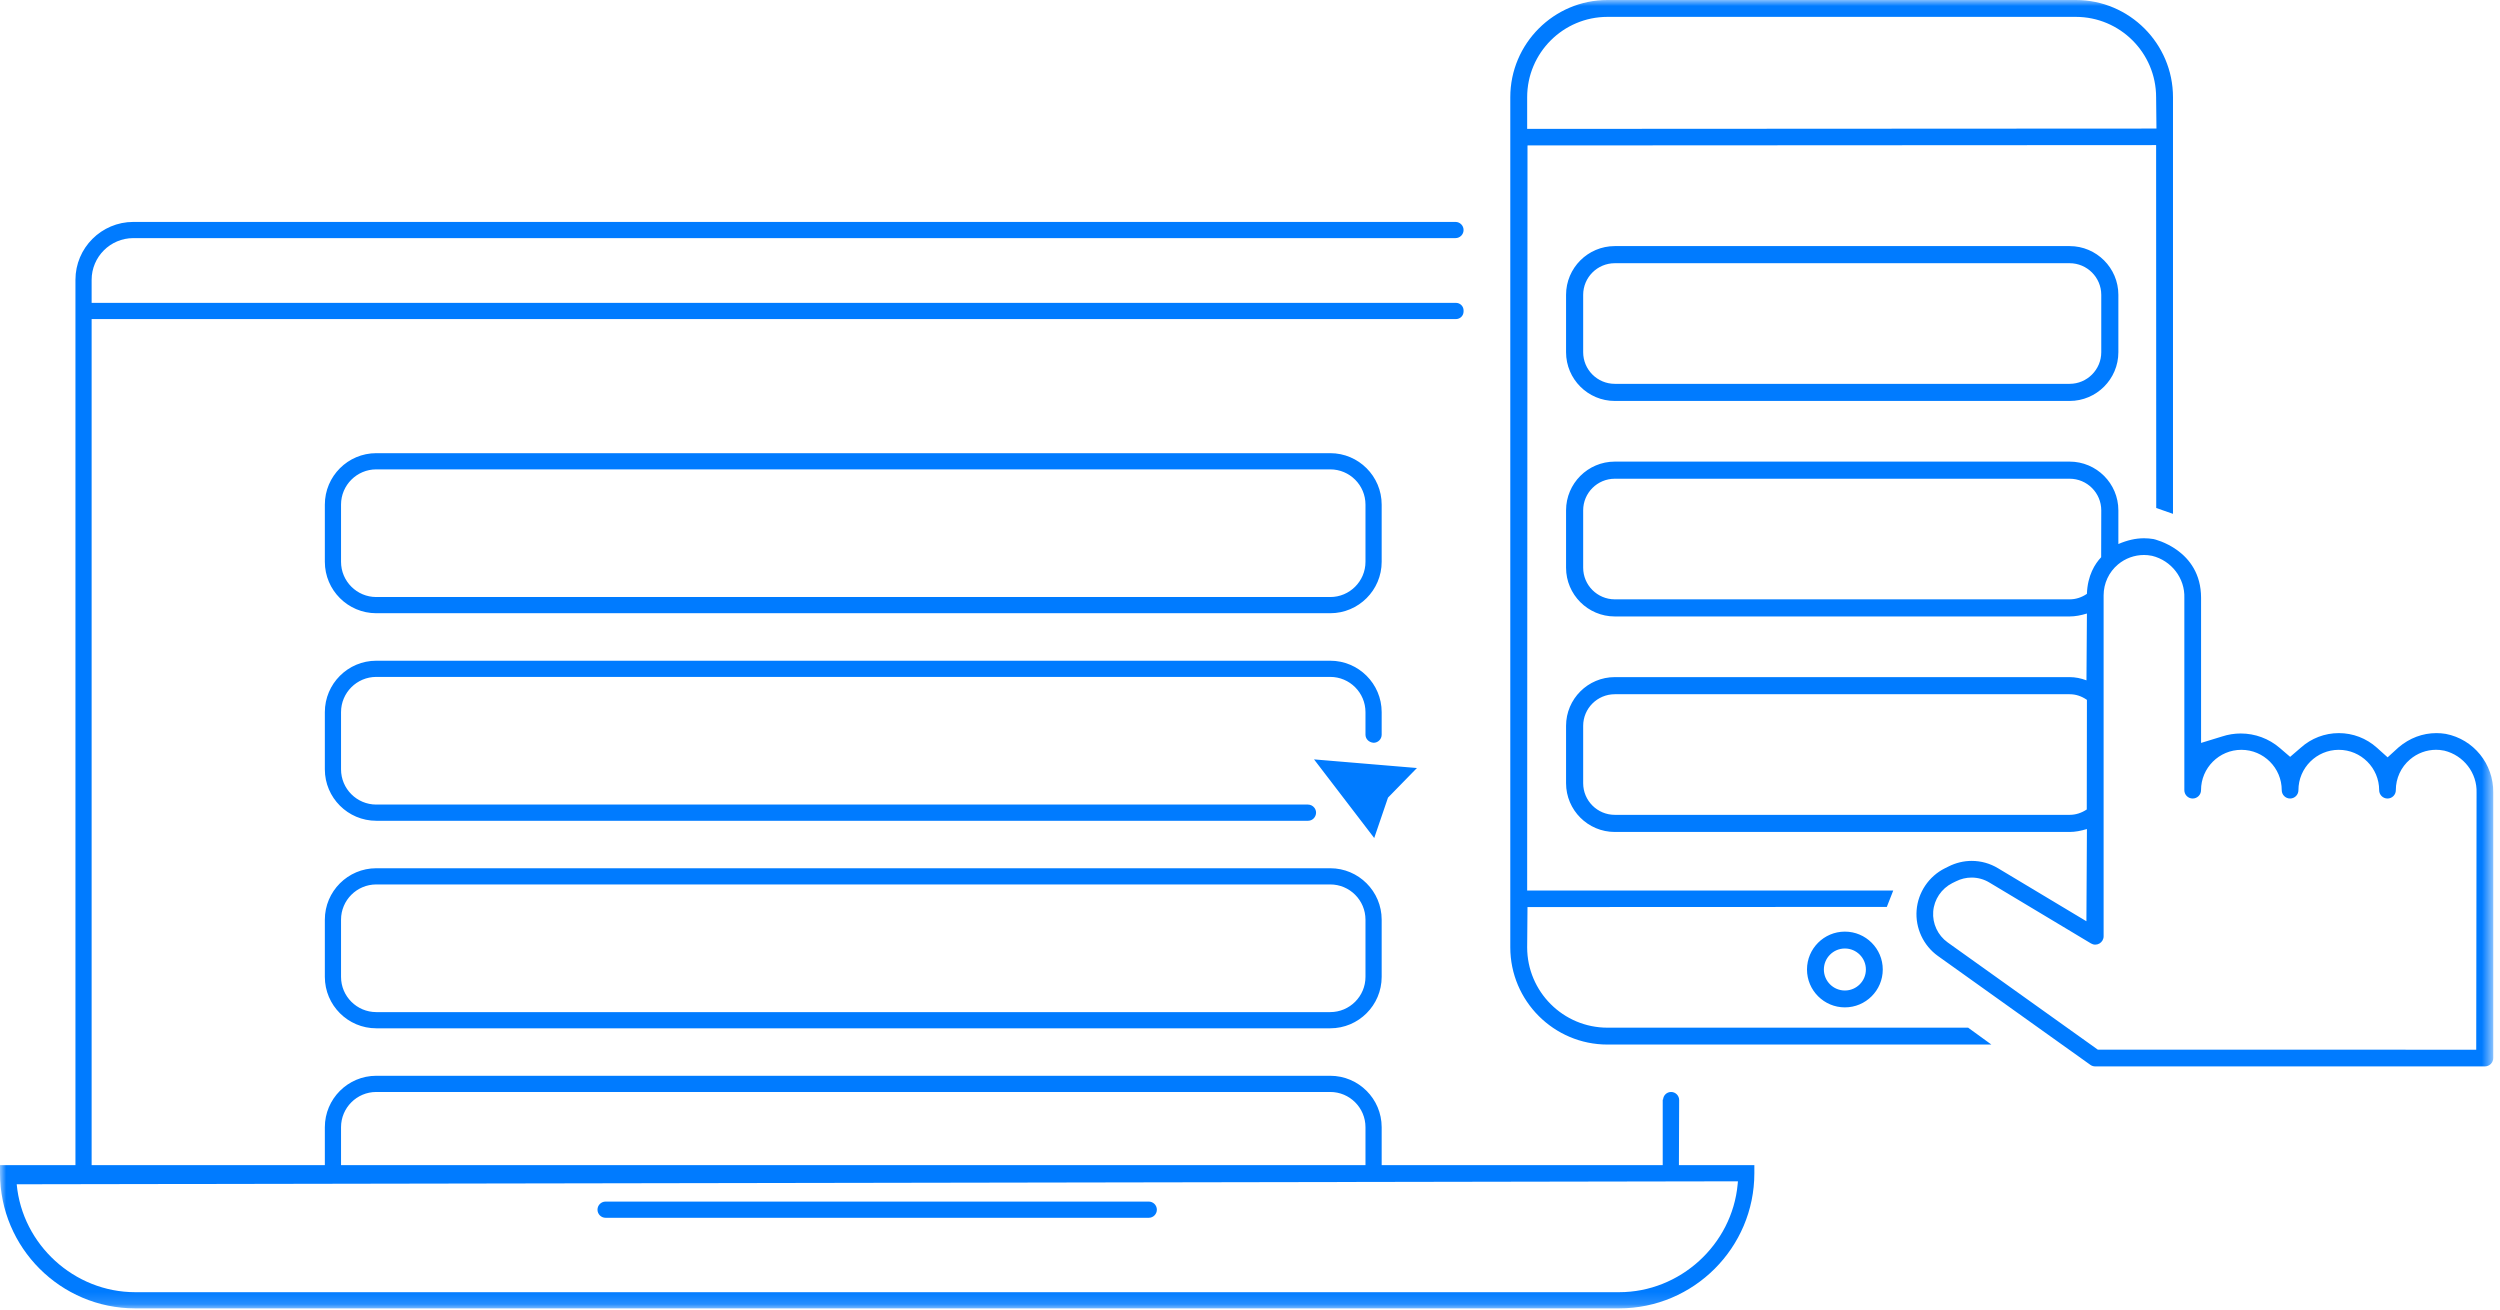 <?xml version="1.0" encoding="UTF-8"?> <svg xmlns="http://www.w3.org/2000/svg" xmlns:xlink="http://www.w3.org/1999/xlink" width="208px" height="109px" viewBox="0 0 208 109" version="1.1"><title>icon 1</title><defs><polygon id="path-1" points="0 0 207.438 0 207.438 108.857 0 108.857"></polygon></defs><g id="Desk" stroke="none" stroke-width="1" fill="none" fill-rule="evenodd"><g id="Landing-Shopify-EN" transform="translate(-458, -605)"><g id="icon-1" transform="translate(458, 605)"><mask id="mask-2" fill="white"><use xlink:href="#path-1"></use></mask><g id="Clip-2"></g><path d="M144.596,98.285 L1.39,98.532 C1.856,103.566 6.186,107.51 11.246,107.51 L134.716,107.51 C139.777,107.51 144.107,103.566 144.573,98.532 L144.596,98.285 Z M28.374,96.937 L113.608,96.937 L113.608,93.783 C113.608,92.167 112.293,90.852 110.677,90.852 L31.305,90.852 C29.689,90.852 28.374,92.167 28.374,93.783 L28.374,96.937 Z M145.962,96.937 L145.962,97.611 C145.962,103.812 140.917,108.857 134.716,108.857 L11.246,108.857 C5.045,108.857 -0,103.812 -0,97.611 L-0,96.937 L6.277,96.937 L6.277,23.281 C6.277,20.625 8.439,18.464 11.095,18.464 L121.095,18.464 C121.467,18.464 121.769,18.765 121.769,19.138 C121.769,19.51 121.467,19.811 121.095,19.811 L11.095,19.811 C9.181,19.811 7.624,21.368 7.624,23.281 L7.624,25.199 L121.138,25.199 C121.487,25.199 121.769,25.481 121.769,25.831 L121.769,25.915 C121.769,26.264 121.487,26.547 121.138,26.547 L7.624,26.547 L7.624,96.937 L27.027,96.937 L27.027,93.783 C27.027,91.424 28.946,89.505 31.305,89.505 L110.677,89.505 C113.036,89.505 114.955,91.424 114.955,93.783 L114.955,96.937 L138.338,96.937 L138.338,91.489 L138.367,91.489 C138.387,91.136 138.674,90.852 139.033,90.852 C139.406,90.852 139.706,91.154 139.706,91.526 L139.686,96.937 L145.962,96.937 Z M172.194,21.899 C173.644,21.899 174.825,23.08 174.825,24.53 L174.825,29.305 C174.825,30.755 173.644,31.935 172.194,31.935 L134.35,31.935 C132.9,31.935 131.72,30.755 131.72,29.305 L131.72,24.53 C131.72,23.08 132.9,21.899 134.35,21.899 L172.194,21.899 Z M172.194,33.359 C174.429,33.359 176.248,31.54 176.248,29.305 L176.248,24.53 C176.248,22.295 174.429,20.475 172.194,20.475 L134.35,20.475 C132.115,20.475 130.296,22.295 130.296,24.53 L130.296,29.305 C130.296,31.54 132.115,33.359 134.35,33.359 L172.194,33.359 Z M172.705,1.404 C176.391,1.404 179.389,4.402 179.389,8.087 L179.417,10.696 L127.06,10.724 L127.06,8.088 C127.06,4.402 130.058,1.404 133.743,1.404 L172.705,1.404 Z M165.684,86.907 L163.75,85.503 L133.743,85.503 C130.058,85.503 127.06,82.505 127.06,78.819 L127.088,75.468 L156.983,75.456 L157.518,74.091 L127.06,74.092 L127.088,12.1 L179.389,12.072 L179.398,42.265 L180.793,42.752 L180.793,8.088 C180.793,3.628 177.165,0 172.705,0 L133.743,0 C129.283,0 125.656,3.628 125.656,8.088 L125.656,78.819 C125.656,83.279 129.283,86.907 133.743,86.907 L165.684,86.907 Z M172.194,39.83 C173.644,39.83 174.825,41.01 174.825,42.46 L174.817,46.361 C174.304,46.904 173.685,47.87 173.631,49.409 C173.182,49.712 172.699,49.865 172.194,49.865 L134.35,49.865 C132.9,49.865 131.72,48.684 131.72,47.234 L131.72,42.46 C131.72,41.01 132.9,39.83 134.35,39.83 L172.194,39.83 Z M172.194,57.76 C172.692,57.76 173.171,57.91 173.632,58.229 L173.619,67.348 C173.171,67.644 172.692,67.795 172.194,67.795 L134.35,67.795 C132.9,67.795 131.72,66.614 131.72,65.164 L131.72,60.389 C131.72,58.939 132.9,57.76 134.35,57.76 L172.194,57.76 Z M165.518,73.427 L173.968,78.493 C174.076,78.558 174.2,78.594 174.326,78.594 C174.446,78.594 174.563,78.562 174.667,78.504 C174.885,78.381 175.021,78.149 175.021,77.9 L175.021,49.534 C175.021,48.538 175.458,47.599 176.221,46.959 C176.826,46.453 177.593,46.175 178.379,46.175 C178.575,46.175 178.77,46.191 179.049,46.244 C180.669,46.639 181.799,48.115 181.737,49.751 L181.737,65.743 C181.737,66.126 182.048,66.437 182.431,66.437 C182.814,66.437 183.125,66.126 183.125,65.743 C183.125,63.891 184.631,62.385 186.483,62.385 C188.334,62.385 189.841,63.891 189.841,65.743 C189.841,66.126 190.153,66.437 190.535,66.437 C190.917,66.437 191.229,66.126 191.229,65.743 C191.229,63.891 192.736,62.385 194.587,62.385 C196.439,62.385 197.946,63.891 197.946,65.743 C197.946,66.126 198.257,66.437 198.64,66.437 C199.022,66.437 199.333,66.127 199.333,65.745 C199.331,64.756 199.761,63.823 200.513,63.186 C201.117,62.668 201.888,62.382 202.685,62.382 C202.885,62.382 203.086,62.399 203.363,62.453 C204.981,62.847 206.111,64.323 206.05,65.96 L206.022,87.336 L174.539,87.331 L162.042,78.406 C161.226,77.822 160.766,76.839 160.843,75.842 C160.917,74.838 161.527,73.931 162.434,73.473 L162.742,73.323 C163.142,73.121 163.589,73.014 164.035,73.014 C164.56,73.014 165.073,73.156 165.518,73.427 L165.518,73.427 Z M206.744,88.724 C207.126,88.724 207.438,88.413 207.438,88.03 L207.438,65.943 C207.468,63.561 205.806,61.508 203.487,61.059 C203.23,61.016 202.967,60.995 202.707,60.995 C201.563,60.995 200.474,61.405 199.561,62.181 L198.65,63.01 L197.754,62.206 C196.884,61.425 195.761,60.995 194.591,60.995 C193.422,60.995 192.299,61.425 191.429,62.206 L190.54,62.97 L189.672,62.225 C188.771,61.452 187.619,61.026 186.431,61.026 C185.903,61.026 185.38,61.11 184.878,61.275 L183.129,61.811 L183.129,49.735 C183.129,45.726 179.212,44.857 179.173,44.85 C178.913,44.805 178.647,44.783 178.38,44.783 C177.673,44.783 176.969,44.953 176.248,45.263 L176.248,42.46 C176.248,40.224 174.429,38.406 172.194,38.406 L134.35,38.406 C132.115,38.406 130.296,40.224 130.296,42.46 L130.296,47.234 C130.296,49.47 132.115,51.289 134.35,51.289 L172.194,51.289 C172.658,51.289 173.129,51.198 173.632,51.045 L173.594,56.605 C173.124,56.427 172.654,56.336 172.194,56.336 L134.35,56.336 C132.115,56.336 130.296,58.154 130.296,60.389 L130.296,65.164 C130.296,67.399 132.115,69.219 134.35,69.219 L172.194,69.219 C172.654,69.219 173.124,69.128 173.632,68.975 L173.589,76.648 L166.233,72.236 C165.573,71.837 164.816,71.626 164.046,71.626 C163.387,71.626 162.723,71.786 162.125,72.088 L161.81,72.244 C160.478,72.91 159.578,74.247 159.462,75.731 C159.346,77.215 160.026,78.675 161.238,79.54 L173.92,88.597 C174.037,88.681 174.174,88.724 174.317,88.724 L206.744,88.724 Z M155.242,80.662 C155.242,81.626 154.457,82.41 153.494,82.41 C152.531,82.41 151.746,81.626 151.746,80.662 C151.746,79.699 152.531,78.915 153.494,78.915 C154.457,78.915 155.242,79.699 155.242,80.662 L155.242,80.662 Z M156.646,80.662 C156.646,78.925 155.232,77.511 153.494,77.511 C151.756,77.511 150.342,78.925 150.342,80.662 C150.342,82.4 151.756,83.814 153.494,83.814 C155.232,83.814 156.646,82.4 156.646,80.662 L156.646,80.662 Z M114.335,69.723 L115.481,66.364 L117.888,63.899 L109.327,63.181 L114.335,69.723 Z M108.82,68.288 C109.082,68.288 109.308,68.147 109.424,67.912 C109.54,67.677 109.514,67.412 109.354,67.204 C109.229,67.039 109.029,66.94 108.82,66.94 L31.305,66.94 C29.689,66.94 28.374,65.626 28.374,64.01 L28.374,59.25 C28.374,57.634 29.689,56.319 31.305,56.319 L110.677,56.319 C112.293,56.319 113.608,57.634 113.608,59.25 L113.608,61.125 C113.608,61.472 113.879,61.767 114.283,61.799 C114.654,61.799 114.955,61.497 114.955,61.125 L114.955,59.25 C114.955,56.89 113.036,54.972 110.677,54.972 L31.305,54.972 C28.946,54.972 27.027,56.89 27.027,59.25 L27.027,64.01 C27.027,66.369 28.946,68.288 31.305,68.288 L108.82,68.288 Z M110.677,39.052 C112.293,39.052 113.608,40.366 113.608,41.982 L113.608,46.742 C113.608,48.358 112.293,49.673 110.677,49.673 L31.305,49.673 C29.689,49.673 28.374,48.358 28.374,46.742 L28.374,41.982 C28.374,40.366 29.689,39.052 31.305,39.052 L110.677,39.052 Z M110.677,51.02 C113.036,51.02 114.955,49.101 114.955,46.742 L114.955,41.982 C114.955,39.623 113.036,37.704 110.677,37.704 L31.305,37.704 C28.946,37.704 27.027,39.623 27.027,41.982 L27.027,46.742 C27.027,49.101 28.946,51.02 31.305,51.02 L110.677,51.02 Z M110.677,73.586 C112.293,73.586 113.608,74.9 113.608,76.516 L113.608,81.276 C113.608,82.892 112.293,84.207 110.677,84.207 L31.305,84.207 C29.689,84.207 28.374,82.892 28.374,81.276 L28.374,76.516 C28.374,74.9 29.689,73.586 31.305,73.586 L110.677,73.586 Z M110.677,85.555 C113.036,85.555 114.955,83.636 114.955,81.276 L114.955,76.516 C114.955,74.157 113.036,72.238 110.677,72.238 L31.305,72.238 C28.946,72.238 27.027,74.157 27.027,76.516 L27.027,81.276 C27.027,83.636 28.946,85.555 31.305,85.555 L110.677,85.555 Z M50.385,101.32 C50.014,101.32 49.711,101.017 49.711,100.646 C49.711,100.275 50.014,99.972 50.385,99.972 L95.577,99.972 C95.949,99.972 96.251,100.275 96.251,100.646 C96.251,101.017 95.949,101.32 95.577,101.32 L50.385,101.32 Z" id="Fill-1" fill="#007BFF" mask="url(#mask-2)"></path></g></g></g></svg> 